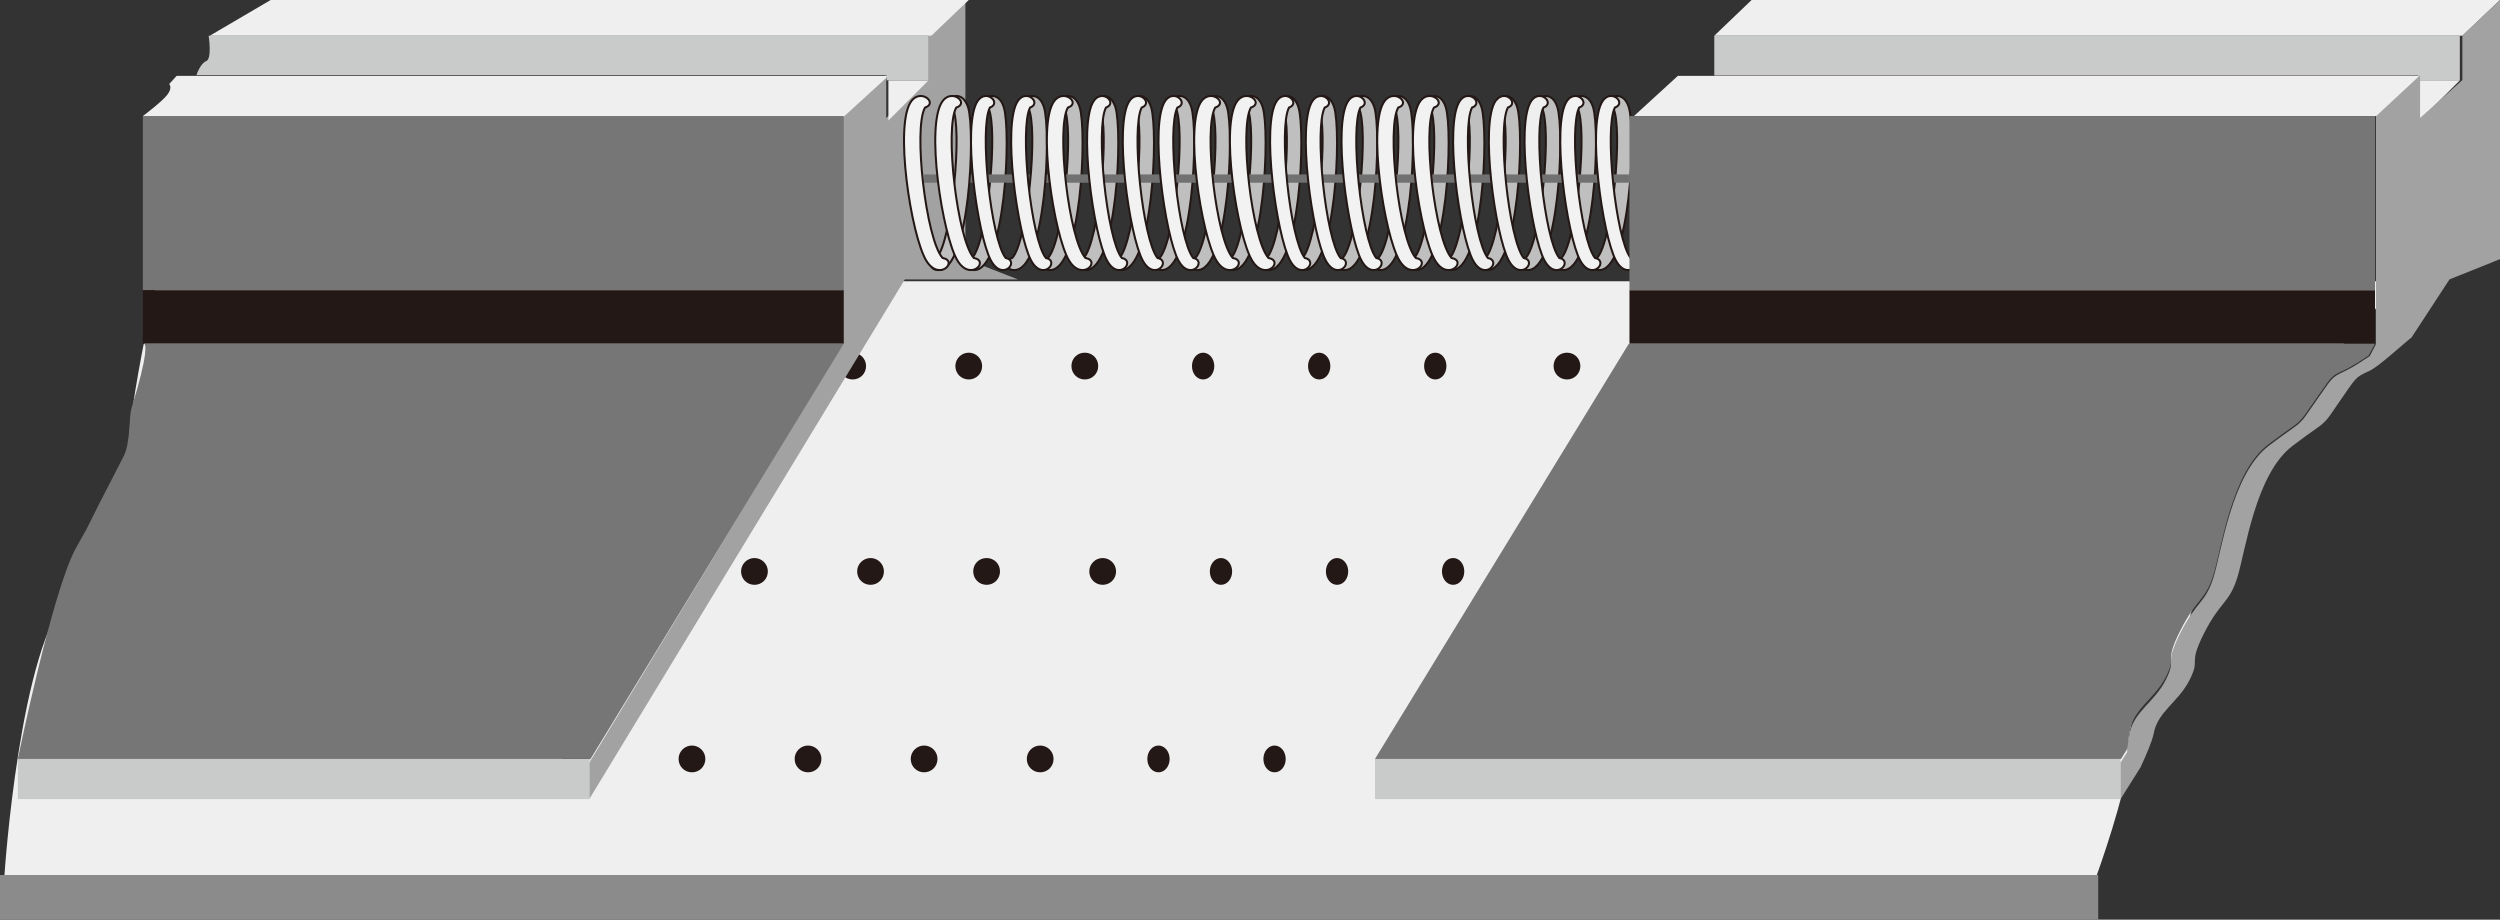 <svg width="560" height="206" xmlns="http://www.w3.org/2000/svg" xmlns:xlink="http://www.w3.org/1999/xlink" xml:space="preserve" overflow="hidden"><rect width="100%" height="100%" fill="#333333" stroke="none"/><defs><clipPath id="clip0"><rect x="1690" y="718" width="560" height="206"/></clipPath></defs><g clip-path="url(#clip0)" transform="translate(-1690 -718)"><path d="M1725.21 781 2228 781C2228 781 2184.47 825.581 2183.31 840.042 2182.19 854.504 2178.5 864.709 2173.12 870.369 2167.69 876.03 2166.57 881.442 2166.57 888.219 2166.57 894.995 2159.69 914 2159.69 914L1691 914C1691 914 1694.4 862.188 1705.79 851.115 1717.1 840.042 1722.27 837.811 1719.13 828.722 1715.98 819.673 1725.21 781 1725.21 781" fill="#EFEFEF" fill-rule="evenodd"/><path d="M1852 800C1852 798.324 1853.37 797 1855 797 1856.63 797 1858 798.324 1858 800 1858 801.677 1856.68 803 1855 803 1853.32 803 1852 801.677 1852 800" fill="#231815" fill-rule="evenodd"/><path d="M1856 846C1856 844.323 1857.37 843 1859 843 1860.63 843 1862 844.323 1862 846 1862 847.677 1860.68 849.001 1859 849.001 1857.32 849.001 1856 847.677 1856 846" fill="#231815" fill-rule="evenodd"/><path d="M1816 888C1816 886.323 1817.37 885 1819 885 1820.63 885 1822 886.323 1822 888 1822 889.677 1820.68 891 1819 891 1817.32 891 1816 889.677 1816 888" fill="#231815" fill-rule="evenodd"/><path d="M1878 800C1878 798.324 1879.37 797 1881 797 1882.63 797 1884 798.324 1884 800 1884 801.677 1882.68 803 1881 803 1879.32 803 1878 801.677 1878 800" fill="#231815" fill-rule="evenodd"/><path d="M1882 846C1882 844.323 1883.37 843 1885 843 1886.63 843 1888 844.323 1888 846 1888 847.677 1886.68 849.001 1885 849.001 1883.32 849.001 1882 847.677 1882 846" fill="#231815" fill-rule="evenodd"/><path d="M1842 888C1842 886.323 1843.37 885 1845 885 1846.63 885 1848 886.323 1848 888 1848 889.677 1846.68 891 1845 891 1843.32 891 1842 889.677 1842 888" fill="#231815" fill-rule="evenodd"/><path d="M1904 800C1904 798.324 1905.37 797 1907 797 1908.63 797 1910 798.324 1910 800 1910 801.677 1908.68 803 1907 803 1905.32 803 1904 801.677 1904 800" fill="#231815" fill-rule="evenodd"/><path d="M1908 846C1908 844.323 1909.28 843 1911 843 1912.72 843 1914 844.323 1914 846 1914 847.677 1912.68 849.001 1911 849.001 1909.32 849.001 1908 847.677 1908 846" fill="#231815" fill-rule="evenodd"/><path d="M1868 888C1868 886.323 1869.37 885 1871 885 1872.63 885 1874 886.323 1874 888 1874 889.677 1872.68 891 1871 891 1869.32 891 1868 889.677 1868 888" fill="#231815" fill-rule="evenodd"/><path d="M1930 800C1930 798.324 1931.28 797 1933 797 1934.72 797 1936 798.324 1936 800 1936 801.677 1934.68 803 1933 803 1931.32 803 1930 801.677 1930 800" fill="#231815" fill-rule="evenodd"/><path d="M1934 846C1934 844.323 1935.37 843 1937 843 1938.63 843 1940 844.323 1940 846 1940 847.677 1938.68 849.001 1937 849.001 1935.32 849.001 1934 847.677 1934 846" fill="#231815" fill-rule="evenodd"/><path d="M1894 888C1894 886.323 1895.37 885 1897 885 1898.63 885 1900 886.323 1900 888 1900 889.677 1898.68 891 1897 891 1895.32 891 1894 889.677 1894 888" fill="#231815" fill-rule="evenodd"/><path d="M1957 800C1957 798.324 1958.14 797 1959.5 797 1960.86 797 1962 798.324 1962 800 1962 801.677 1960.9 803 1959.5 803 1958.1 803 1957 801.677 1957 800" fill="#231815" fill-rule="evenodd"/><path d="M1961 846C1961 844.323 1962.14 843 1963.5 843 1964.86 843 1966 844.323 1966 846 1966 847.677 1964.9 849.001 1963.5 849.001 1962.1 849.001 1961 847.677 1961 846" fill="#231815" fill-rule="evenodd"/><path d="M1920 888C1920 886.323 1921.37 885 1923 885 1924.63 885 1926 886.323 1926 888 1926 889.677 1924.68 891 1923 891 1921.32 891 1920 889.677 1920 888" fill="#231815" fill-rule="evenodd"/><path d="M1983 800C1983 798.324 1984.14 797 1985.5 797 1986.86 797 1988 798.324 1988 800 1988 801.677 1986.9 803 1985.5 803 1984.1 803 1983 801.677 1983 800" fill="#231815" fill-rule="evenodd"/><path d="M1987 846C1987 844.323 1988.14 843 1989.5 843 1990.86 843 1992 844.323 1992 846 1992 847.677 1990.9 849.001 1989.5 849.001 1988.1 849.001 1987 847.677 1987 846" fill="#231815" fill-rule="evenodd"/><path d="M1947 888C1947 886.323 1948.14 885 1949.5 885 1950.86 885 1952 886.323 1952 888 1952 889.677 1950.9 891 1949.5 891 1948.1 891 1947 889.677 1947 888" fill="#231815" fill-rule="evenodd"/><path d="M2009 800C2009 798.324 2010.07 797 2011.5 797 2012.93 797 2014 798.324 2014 800 2014 801.677 2012.9 803 2011.5 803 2010.1 803 2009 801.677 2009 800" fill="#231815" fill-rule="evenodd"/><path d="M2013 846C2013 844.323 2014.07 843 2015.5 843 2016.93 843 2018 844.323 2018 846 2018 847.677 2016.9 849.001 2015.5 849.001 2014.1 849.001 2013 847.677 2013 846" fill="#231815" fill-rule="evenodd"/><path d="M1973 888C1973 886.323 1974.14 885 1975.5 885 1976.86 885 1978 886.323 1978 888 1978 889.677 1976.9 891 1975.5 891 1974.1 891 1973 889.677 1973 888" fill="#231815" fill-rule="evenodd"/><path d="M1822 888.845 1878.71 795.143 1878.71 744.089 1888.51 734.81 1888.51 744.422 1897.94 735.975 1897.94 726.03 1906.25 718 1906.25 776.003 1918 780.579 1892.69 780.579 1822 897 1822 888.845Z" fill="#A2A2A2" fill-rule="evenodd"/><path d="M1911.36 742.141C1913.68 746.432 1911.23 772.099 1907.74 775.812 1906.08 776.143 1906 778.371 1908.03 778.494 1915.26 778.99 1916.51 747.216 1914.85 742.017 1914.27 740.119 1913.18 739.5 1912.23 739.5 1910.61 739.5 1909.32 741.398 1911.32 742.1" stroke="#231815" stroke-width="0.458" stroke-miterlimit="8" fill="#BFBFBF" fill-rule="evenodd"/><path d="M1928.35 742.141C1930.68 746.432 1928.23 772.099 1924.73 775.812 1923.06 776.143 1923.02 778.371 1925.02 778.494 1932.26 778.99 1933.51 747.216 1931.85 742.017 1931.26 740.119 1930.18 739.5 1929.22 739.5 1927.6 739.5 1926.31 741.398 1928.31 742.1" stroke="#231815" stroke-width="0.458" stroke-miterlimit="8" fill="#BFBFBF" fill-rule="evenodd"/><path d="M1936.33 742.141C1938.65 746.432 1936.2 772.099 1932.72 775.812 1931.06 776.143 1931.02 778.371 1933.05 778.494 1940.26 778.99 1941.51 747.216 1939.85 742.017 1939.27 740.119 1938.19 739.5 1937.24 739.5 1935.62 739.5 1934.29 741.398 1936.33 742.1" stroke="#231815" stroke-width="0.458" stroke-miterlimit="8" fill="#BFBFBF" fill-rule="evenodd"/><path d="M1944.33 742.141C1946.65 746.432 1944.21 772.099 1940.73 775.812 1939.08 776.143 1938.99 778.371 1941.06 778.494 1948.26 778.99 1949.5 747.216 1947.85 742.017 1947.27 740.119 1946.19 739.5 1945.24 739.5 1943.63 739.5 1942.3 741.398 1944.33 742.1" stroke="#231815" stroke-width="0.458" stroke-miterlimit="8" fill="#BFBFBF" fill-rule="evenodd"/><path d="M1953.33 742.141C1955.65 746.432 1953.2 772.099 1949.72 775.812 1948.06 776.143 1948.02 778.371 1950.05 778.494 1957.26 778.99 1958.51 747.216 1956.85 742.017 1956.27 740.119 1955.19 739.5 1954.24 739.5 1952.62 739.5 1951.29 741.398 1953.33 742.1" stroke="#231815" stroke-width="0.458" stroke-miterlimit="8" fill="#BFBFBF" fill-rule="evenodd"/><path d="M1961.36 742.141C1963.68 746.432 1961.23 772.099 1957.74 775.812 1956.08 776.143 1956 778.371 1958.03 778.494 1965.26 778.99 1966.51 747.216 1964.85 742.017 1964.27 740.119 1963.19 739.5 1962.23 739.5 1960.61 739.5 1959.28 741.398 1961.32 742.1" stroke="#231815" stroke-width="0.458" stroke-miterlimit="8" fill="#BFBFBF" fill-rule="evenodd"/><path d="M1969.36 742.141C1971.68 746.432 1969.23 772.099 1965.74 775.812 1964.08 776.143 1964 778.371 1966.03 778.494 1973.26 778.99 1974.51 747.216 1972.85 742.017 1972.27 740.119 1971.19 739.5 1970.23 739.5 1968.61 739.5 1967.32 741.398 1969.32 742.1" stroke="#231815" stroke-width="0.458" stroke-miterlimit="8" fill="#BFBFBF" fill-rule="evenodd"/><path d="M1977.35 742.141C1979.68 746.432 1977.23 772.099 1973.73 775.812 1972.06 776.143 1972.02 778.371 1974.02 778.494 1981.26 778.99 1982.51 747.216 1980.85 742.017 1980.26 740.119 1979.18 739.5 1978.22 739.5 1976.6 739.5 1975.27 741.398 1977.31 742.1" stroke="#231815" stroke-width="0.458" stroke-miterlimit="8" fill="#BFBFBF" fill-rule="evenodd"/><path d="M1985.35 742.141C1987.68 746.432 1985.23 772.099 1981.73 775.812 1980.06 776.143 1980.02 778.371 1982.02 778.494 1989.26 778.99 1990.51 747.216 1988.85 742.017 1988.26 740.119 1987.18 739.5 1986.22 739.5 1984.6 739.5 1983.27 741.398 1985.31 742.1" stroke="#231815" stroke-width="0.458" stroke-miterlimit="8" fill="#BFBFBF" fill-rule="evenodd"/><path d="M1994.35 742.141C1996.68 746.432 1994.23 772.099 1990.73 775.812 1989.06 776.143 1989.02 778.371 1991.02 778.494 1998.26 778.99 1999.51 747.216 1997.85 742.017 1997.26 740.119 1996.18 739.5 1995.22 739.5 1993.6 739.5 1992.31 741.398 1994.31 742.1" stroke="#231815" stroke-width="0.458" stroke-miterlimit="8" fill="#BFBFBF" fill-rule="evenodd"/><path d="M2002.33 742.141C2004.65 746.432 2002.2 772.099 1998.72 775.812 1997.06 776.143 1997.02 778.371 1999.05 778.494 2006.26 778.99 2007.51 747.216 2005.85 742.017 2005.27 740.119 2004.19 739.5 2003.24 739.5 2001.62 739.5 2000.34 741.398 2002.33 742.1" stroke="#231815" stroke-width="0.458" stroke-miterlimit="8" fill="#BFBFBF" fill-rule="evenodd"/><path d="M2010.36 742.141C2012.69 746.432 2010.24 772.099 2006.76 775.812 2005.06 776.143 2005.01 778.371 2007.05 778.494 2014.26 778.99 2015.51 747.216 2013.85 742.017 2013.27 740.119 2012.19 739.5 2011.24 739.5 2009.62 739.5 2008.33 741.398 2010.32 742.1" stroke="#231815" stroke-width="0.458" stroke-miterlimit="8" fill="#BFBFBF" fill-rule="evenodd"/><path d="M2018.33 742.141C2020.65 746.432 2018.21 772.099 2014.73 775.812 2013.08 776.143 2012.99 778.371 2015.06 778.494 2022.26 778.99 2023.51 747.216 2021.85 742.017 2021.27 740.119 2020.19 739.5 2019.24 739.5 2017.63 739.5 2016.31 741.398 2018.33 742.1" stroke="#231815" stroke-width="0.458" stroke-miterlimit="8" fill="#BFBFBF" fill-rule="evenodd"/><path d="M2026.36 742.141C2028.68 746.432 2026.23 772.099 2022.74 775.812 2021.08 776.143 2021 778.371 2023.03 778.494 2030.26 778.99 2031.51 747.216 2029.85 742.017 2029.27 740.119 2028.19 739.5 2027.23 739.5 2025.61 739.5 2024.28 741.398 2026.32 742.1" stroke="#231815" stroke-width="0.458" stroke-miterlimit="8" fill="#BFBFBF" fill-rule="evenodd"/><path d="M2035.36 742.1C2037.69 746.391 2035.24 772.057 2031.76 775.771 2030.06 776.101 2030.01 778.329 2032.05 778.494 2039.26 778.99 2040.51 747.216 2038.85 742.017 2038.27 740.119 2037.19 739.5 2036.24 739.5 2034.62 739.5 2033.33 741.398 2035.32 742.1" stroke="#231815" stroke-width="0.458" stroke-miterlimit="8" fill="#BFBFBF" fill-rule="evenodd"/><path d="M2043.35 742.141C2045.68 746.432 2043.23 772.099 2039.73 775.812 2038.06 776.143 2038.02 778.371 2040.02 778.494 2047.26 778.99 2048.51 747.216 2046.85 742.017 2046.26 740.119 2045.18 739.5 2044.22 739.5 2042.6 739.5 2041.31 741.398 2043.31 742.1" stroke="#231815" stroke-width="0.458" stroke-miterlimit="8" fill="#BFBFBF" fill-rule="evenodd"/><path d="M2051.33 742.141C2053.65 746.432 2051.2 772.099 2047.72 775.812 2046.06 776.143 2046.02 778.371 2048.05 778.494 2055.26 778.99 2056.51 747.216 2054.85 742.017 2054.27 740.119 2053.19 739.5 2052.24 739.5 2050.62 739.5 2049.34 741.398 2051.33 742.1" stroke="#231815" stroke-width="0.458" stroke-miterlimit="8" fill="#BFBFBF" fill-rule="evenodd"/><path d="M1690 914 2160 914 2160 924 1690 924Z" fill="#8B8B8B" fill-rule="evenodd"/><path d="M1898 736 1889 736 1889 745 1898 736Z" fill="#EFEFEF" fill-rule="evenodd"/><path d="M1722 744 1879 744 1879 783 1722 783Z" fill="#767676" fill-rule="evenodd"/><path d="M1694 888 1822 888 1822 897 1694 897Z" fill="#C9CACA" fill-rule="evenodd"/><path d="M1722 783 1879 783 1879 795.001 1722 795.001Z" fill="#231815" fill-rule="evenodd"/><path d="M1889 735 1879.15 744 1722 744C1722 744 1726.28 740.797 1727.48 739.216 1728.73 737.595 1727.9 736.824 1727.9 736.824L1729.56 735 1889 735Z" fill="#EFEFEF" fill-rule="evenodd"/><path d="M1898 726 1898 736 1888.58 736 1888.58 734.829 1734 734.829C1734 734.829 1734.83 732.234 1736.19 731.691 1737.55 731.147 1736.73 726 1736.73 726L1897.96 726Z" fill="#C9CACA" fill-rule="evenodd"/><path d="M1907 718 1898.63 726 1737 726 1750.63 718 1907 718Z" fill="#EFEFEF" fill-rule="evenodd"/><path d="M1998 888 2165 888 2165 897 1998 897Z" fill="#C9CACA" fill-rule="evenodd"/><path d="M2055 783 2222 783 2222 795.001 2055 795.001Z" fill="#231815" fill-rule="evenodd"/><path d="M2065.83 735 2056 744 2223.17 744 2233 735 2065.83 735Z" fill="#EFEFEF" fill-rule="evenodd"/><path d="M2082.36 718 2074 726 2241.6 726 2250 718 2082.36 718Z" fill="#EFEFEF" fill-rule="evenodd"/><path d="M2074 726 2241 726 2241 736 2231.63 736 2231.63 734.912 2074 734.912 2074 726Z" fill="#C9CACA" fill-rule="evenodd"/><path d="M2232 736 2241 736 2232 745 2232 736Z" fill="#EFEFEF" fill-rule="evenodd"/><path d="M2054.85 795 2222 795 2220.59 797.602C2219.01 798.675 2216.94 800.039 2215.2 800.864 2211.76 802.392 2212.46 802.227 2208.27 808.091 2206.49 810.652 2205.91 811.56 2205.12 812.303 2204.13 813.336 2202.84 813.955 2198.16 817.507 2189.82 823.701 2187.62 840.963 2185.8 846.827 2183.93 852.691 2182.11 851.865 2178.38 859.258 2174.65 866.609 2177.71 864.544 2175.18 869.582 2172.57 874.661 2168.01 876.602 2167.1 881.641 2166.77 883.21 2166.68 884.531 2166.64 885.522L2165.11 888 1998 888 2054.85 795Z" fill="#767676" fill-rule="evenodd"/><path d="M2238.69 780.579 2230.18 793.603C2228.51 794.851 2222.88 800.094 2220.79 801.051 2217.29 802.674 2217.95 802.424 2213.78 808.332 2212.03 810.912 2211.4 811.869 2210.61 812.576 2209.61 813.617 2208.31 814.241 2203.6 817.819 2195.21 824.102 2193 841.453 2191.16 847.361 2189.29 853.27 2187.45 852.479 2183.69 859.885 2179.98 867.292 2183.03 865.211 2180.48 870.287 2177.89 875.405 2173.26 877.361 2172.39 882.479 2172.01 884.143 2170.84 886.972 2169.47 889.885L2165 897 2165 888.845 2166.54 886.39C2166.54 885.35 2166.71 884.06 2167 882.479 2167.92 877.361 2172.55 875.405 2175.14 870.287 2177.69 865.211 2174.64 867.292 2178.35 859.885 2182.07 852.479 2183.94 853.27 2185.82 847.361 2187.66 841.453 2189.91 824.102 2198.26 817.819 2202.97 814.241 2204.27 813.617 2205.27 812.576 2206.06 811.869 2206.64 810.912 2208.44 808.332 2212.65 802.424 2211.94 802.674 2215.41 801.051 2217.16 800.219 2219.2 798.846 2220.83 797.764L2222.21 795.101 2222.21 744.047 2232.1 734.852 2232.1 744.422 2241.57 735.934 2241.57 725.947 2250 718 2250 776.044" fill="#A2A2A2" fill-rule="evenodd"/><path d="M2056 758 1897 758" stroke="#727171" stroke-width="1.856" stroke-miterlimit="8" fill="none" fill-rule="evenodd"/><path d="M1903.36 742.141C1905.69 746.432 1903.24 772.099 1899.76 775.812 1898.06 776.143 1898.01 778.371 1900.05 778.494 1907.26 778.99 1908.51 747.216 1906.85 742.017 1906.23 740.119 1905.19 739.5 1904.24 739.5 1902.62 739.5 1901.29 741.398 1903.32 742.1" stroke="#231815" stroke-width="0.458" stroke-miterlimit="8" fill="#BFBFBF" fill-rule="evenodd"/><path d="M1894.2 740.573C1890.18 745.649 1894.11 770.826 1897.47 776.357 1900.38 781.186 1904.75 776.44 1901.13 775.779 1897.42 771.611 1894.55 746.723 1897.2 742.1 1899.32 741.399 1897.95 739.5 1896.23 739.5 1895.57 739.5 1894.82 739.789 1894.2 740.573" stroke="#231815" stroke-width="0.458" stroke-miterlimit="8" fill="#F2F2F2" fill-rule="evenodd"/><path d="M1920.33 742.141C1922.65 746.432 1920.2 772.099 1916.72 775.812 1915.06 776.143 1915.02 778.371 1917.05 778.494 1924.26 778.99 1925.51 747.216 1923.85 742.017 1923.27 740.119 1922.19 739.5 1921.24 739.5 1919.62 739.5 1918.29 741.398 1920.33 742.1" stroke="#231815" stroke-width="0.458" stroke-miterlimit="8" fill="#BFBFBF" fill-rule="evenodd"/><path d="M1901.2 740.573C1897.18 745.649 1901.11 770.826 1904.47 776.357 1907.38 781.186 1911.75 776.44 1908.13 775.779 1904.42 771.611 1901.55 746.723 1904.2 742.1 1906.32 741.399 1904.95 739.5 1903.23 739.5 1902.57 739.5 1901.82 739.789 1901.2 740.573" stroke="#231815" stroke-width="0.458" stroke-miterlimit="8" fill="#F2F2F2" fill-rule="evenodd"/><path d="M1909.03 740.573C1905.41 745.649 1908.95 770.826 1911.97 776.357 1914.59 781.186 1918.52 776.44 1915.27 775.779 1911.93 771.611 1909.35 746.723 1911.73 742.1 1913.64 741.399 1912.41 739.5 1910.86 739.5 1910.26 739.5 1909.59 739.789 1909.03 740.573" stroke="#231815" stroke-width="0.458" stroke-miterlimit="8" fill="#F2F2F2" fill-rule="evenodd"/><path d="M1926.2 740.573C1922.18 745.649 1926.11 770.826 1929.47 776.357 1932.38 781.186 1936.75 776.44 1933.13 775.779 1929.42 771.611 1926.55 746.723 1929.2 742.1 1931.32 741.399 1929.95 739.5 1928.23 739.5 1927.57 739.5 1926.82 739.789 1926.2 740.573" stroke="#231815" stroke-width="0.458" stroke-miterlimit="8" fill="#F2F2F2" fill-rule="evenodd"/><path d="M1935.03 740.573C1931.42 745.649 1934.95 770.826 1937.97 776.357 1940.59 781.186 1944.52 776.44 1941.27 775.779 1937.93 771.611 1935.35 746.723 1937.73 742.1 1939.64 741.399 1938.45 739.5 1936.86 739.5 1936.26 739.5 1935.59 739.789 1935.03 740.573" stroke="#231815" stroke-width="0.458" stroke-miterlimit="8" fill="#F2F2F2" fill-rule="evenodd"/><path d="M1943.03 740.573C1939.42 745.649 1942.95 770.826 1945.97 776.357 1948.59 781.186 1952.52 776.44 1949.27 775.779 1945.93 771.611 1943.35 746.723 1945.73 742.1 1947.64 741.399 1946.45 739.5 1944.86 739.5 1944.26 739.5 1943.59 739.789 1943.03 740.573" stroke="#231815" stroke-width="0.458" stroke-miterlimit="8" fill="#F2F2F2" fill-rule="evenodd"/><path d="M1951.03 740.573C1947.41 745.649 1950.95 770.826 1953.97 776.357 1956.59 781.186 1960.52 776.44 1957.27 775.779 1953.93 771.611 1951.35 746.723 1953.73 742.1 1955.64 741.399 1954.41 739.5 1952.86 739.5 1952.26 739.5 1951.59 739.789 1951.03 740.573" stroke="#231815" stroke-width="0.458" stroke-miterlimit="8" fill="#F2F2F2" fill-rule="evenodd"/><path d="M1959.2 740.573C1955.18 745.649 1959.11 770.826 1962.47 776.357 1965.38 781.186 1969.75 776.44 1966.13 775.779 1962.42 771.611 1959.55 746.723 1962.2 742.1 1964.32 741.399 1962.95 739.5 1961.23 739.5 1960.57 739.5 1959.82 739.789 1959.2 740.573" stroke="#231815" stroke-width="0.458" stroke-miterlimit="8" fill="#F2F2F2" fill-rule="evenodd"/><path d="M1967.2 740.573C1963.18 745.649 1967.11 770.826 1970.47 776.357 1973.38 781.186 1977.75 776.44 1974.13 775.779 1970.42 771.611 1967.55 746.723 1970.2 742.1 1972.32 741.399 1970.95 739.5 1969.23 739.5 1968.57 739.5 1967.82 739.789 1967.2 740.573" stroke="#231815" stroke-width="0.458" stroke-miterlimit="8" fill="#F2F2F2" fill-rule="evenodd"/><path d="M1976.03 740.573C1972.41 745.649 1975.95 770.826 1978.97 776.357 1981.59 781.186 1985.52 776.44 1982.27 775.779 1978.93 771.611 1976.35 746.723 1978.73 742.1 1980.64 741.399 1979.41 739.5 1977.86 739.5 1977.26 739.5 1976.59 739.789 1976.03 740.573" stroke="#231815" stroke-width="0.458" stroke-miterlimit="8" fill="#F2F2F2" fill-rule="evenodd"/><path d="M1984.03 740.573C1980.41 745.649 1983.95 770.826 1986.97 776.357 1989.59 781.186 1993.52 776.44 1990.27 775.779 1986.93 771.611 1984.35 746.723 1986.73 742.1 1988.64 741.399 1987.45 739.5 1985.86 739.5 1985.26 739.5 1984.59 739.789 1984.03 740.573" stroke="#231815" stroke-width="0.458" stroke-miterlimit="8" fill="#F2F2F2" fill-rule="evenodd"/><path d="M1992.03 740.573C1988.41 745.649 1991.95 770.826 1994.97 776.357 1997.59 781.186 2001.52 776.44 1998.27 775.779 1994.93 771.611 1992.35 746.723 1994.73 742.1 1996.64 741.399 1995.41 739.5 1993.86 739.5 1993.26 739.5 1992.59 739.789 1992.03 740.573" stroke="#231815" stroke-width="0.458" stroke-miterlimit="8" fill="#F2F2F2" fill-rule="evenodd"/><path d="M2000.2 740.573C1996.18 745.649 2000.11 770.826 2003.47 776.357 2006.38 781.186 2010.75 776.44 2007.13 775.779 2003.42 771.611 2000.55 746.723 2003.2 742.1 2005.32 741.399 2003.95 739.5 2002.23 739.5 2001.57 739.5 2000.82 739.789 2000.2 740.573" stroke="#231815" stroke-width="0.458" stroke-miterlimit="8" fill="#F2F2F2" fill-rule="evenodd"/><path d="M2008.2 740.573C2004.18 745.649 2008.11 770.826 2011.47 776.357 2014.38 781.186 2018.75 776.44 2015.13 775.779 2011.42 771.611 2008.55 746.723 2011.2 742.1 2013.32 741.399 2011.95 739.5 2010.23 739.5 2009.57 739.5 2008.82 739.789 2008.2 740.573" stroke="#231815" stroke-width="0.458" stroke-miterlimit="8" fill="#F2F2F2" fill-rule="evenodd"/><path d="M2017.03 740.573C2013.41 745.649 2016.95 770.826 2019.97 776.357 2022.59 781.186 2026.52 776.44 2023.27 775.779 2019.93 771.611 2017.35 746.723 2019.73 742.1 2021.64 741.399 2020.45 739.5 2018.86 739.5 2018.26 739.5 2017.59 739.789 2017.03 740.573" stroke="#231815" stroke-width="0.458" stroke-miterlimit="8" fill="#EFEFEF" fill-rule="evenodd"/><path d="M2025.03 740.573C2021.42 745.649 2024.95 770.826 2027.96 776.357 2030.58 781.186 2034.51 776.44 2031.29 775.779 2027.96 771.611 2025.34 746.723 2027.76 742.1 2029.67 741.399 2028.44 739.5 2026.89 739.5 2026.3 739.5 2025.62 739.789 2025.07 740.573" stroke="#231815" stroke-width="0.458" stroke-miterlimit="8" fill="#EFEFEF" fill-rule="evenodd"/><path d="M2033.03 740.573C2029.41 745.649 2032.95 770.826 2035.97 776.357 2038.59 781.186 2042.52 776.44 2039.27 775.779 2035.93 771.611 2033.35 746.723 2035.73 742.1 2037.64 741.399 2036.41 739.5 2034.86 739.5 2034.26 739.5 2033.59 739.789 2033.03 740.573" stroke="#231815" stroke-width="0.458" stroke-miterlimit="8" fill="#EFEFEF" fill-rule="evenodd"/><path d="M2041.03 740.573C2037.41 745.649 2040.95 770.826 2043.97 776.357 2046.59 781.186 2050.52 776.44 2047.27 775.779 2043.93 771.611 2041.35 746.723 2043.73 742.1 2045.64 741.399 2044.41 739.5 2042.86 739.5 2042.26 739.5 2041.59 739.789 2041.03 740.573" stroke="#231815" stroke-width="0.458" stroke-miterlimit="8" fill="#F2F2F2" fill-rule="evenodd"/><path d="M2049.03 740.573C2045.41 745.649 2048.95 770.826 2051.97 776.357 2054.59 781.186 2058.52 776.44 2055.27 775.779 2051.93 771.611 2049.35 746.723 2051.73 742.1 2053.64 741.399 2052.45 739.5 2050.86 739.5 2050.26 739.5 2049.59 739.789 2049.03 740.573" stroke="#231815" stroke-width="0.458" stroke-miterlimit="8" fill="#F2F2F2" fill-rule="evenodd"/><path d="M2055 744 2222 744 2222 783 2055 783Z" fill="#767676" fill-rule="evenodd"/><path d="M1879 795 1722.25 795C1722.67 795 1723.33 796.941 1719.48 809.33 1718.78 811.684 1719.36 817.176 1717.54 820.521 1706.53 841.707 1712.33 831.258 1706.99 840.798 1701.69 850.42 1694 888 1694 888L1822.28 888 1879 795Z" fill="#767676" fill-rule="evenodd"/><path d="M1918.03 740.573C1914.41 745.649 1917.95 770.826 1920.97 776.357 1923.59 781.186 1927.52 776.44 1924.27 775.779 1920.93 771.611 1918.35 746.723 1920.73 742.1 1922.64 741.399 1921.41 739.5 1919.86 739.5 1919.26 739.5 1918.59 739.789 1918.03 740.573" stroke="#231815" stroke-width="0.458" stroke-miterlimit="8" fill="#F2F2F2" fill-rule="evenodd"/><path d="M2038 800C2038 798.324 2039.28 797 2041 797 2042.72 797 2044 798.324 2044 800 2044 801.677 2042.68 803 2041 803 2039.32 803 2038 801.677 2038 800" fill="#231815" fill-rule="evenodd"/></g></svg>